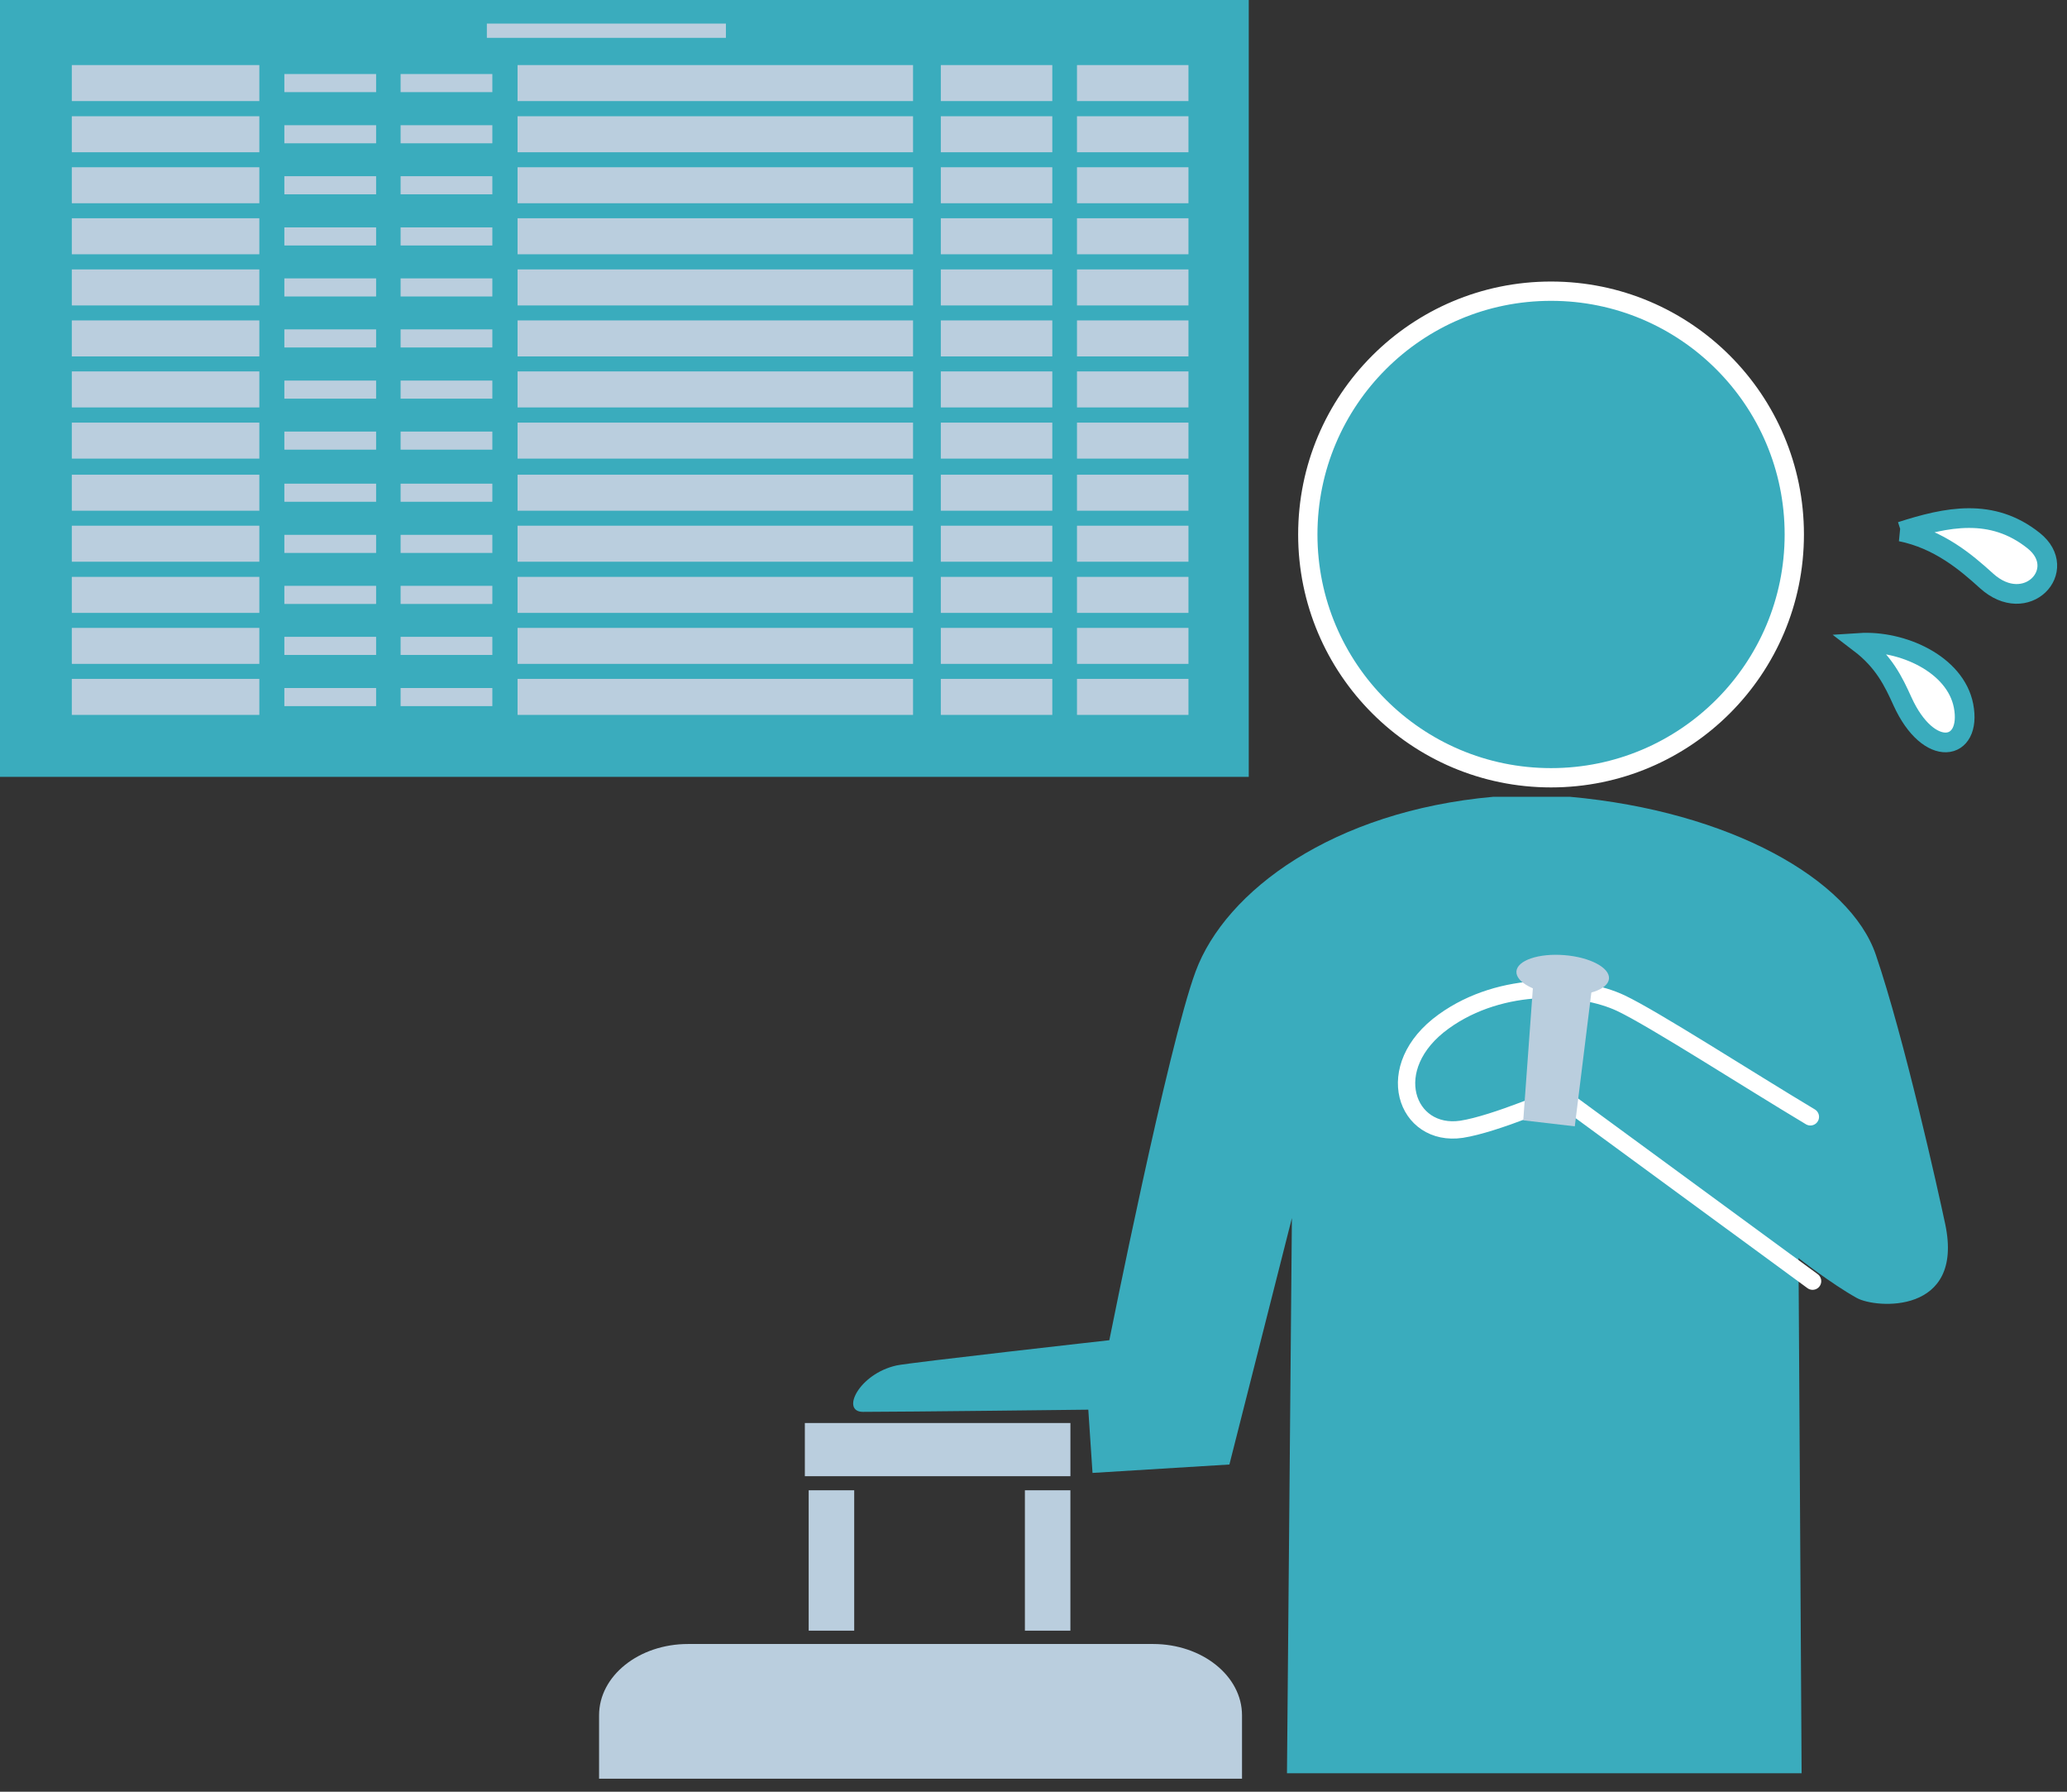 <svg width="105" height="91" viewBox="0 0 105 91" fill="none" xmlns="http://www.w3.org/2000/svg">
<rect x="0" y="0" width="105" height="91" fill="#333333" stroke="none"/>
<path d="M63.435 0H0V39.456H63.435V0Z" fill="#3AACBD"/>
<path d="M13.174 3.305H3.648V5.134H13.174V3.305Z" fill="#BACEDE"/>
<path d="M19.106 3.76H14.445V4.679H19.106V3.76Z" fill="#BACEDE"/>
<path d="M25.01 3.76H20.35V4.679H25.01V3.76Z" fill="#BACEDE"/>
<path d="M46.381 3.305H26.291V5.134H46.381V3.305Z" fill="#BACEDE"/>
<path d="M53.455 3.305H47.792V5.134H53.455V3.305Z" fill="#BACEDE"/>
<path d="M60.372 3.305H54.709V5.134H60.372V3.305Z" fill="#BACEDE"/>
<path d="M13.174 5.904H3.648V7.733H13.174V5.904Z" fill="#BACEDE"/>
<path d="M19.106 6.359H14.445V7.278H19.106V6.359Z" fill="#BACEDE"/>
<path d="M25.01 6.359H20.35V7.278H25.01V6.359Z" fill="#BACEDE"/>
<path d="M46.381 5.904H26.291V7.733H46.381V5.904Z" fill="#BACEDE"/>
<path d="M53.455 5.904H47.792V7.733H53.455V5.904Z" fill="#BACEDE"/>
<path d="M60.372 5.904H54.709V7.733H60.372V5.904Z" fill="#BACEDE"/>
<path d="M13.174 8.495H3.648V10.323H13.174V8.495Z" fill="#BACEDE"/>
<path d="M19.106 8.949H14.445V9.869H19.106V8.949Z" fill="#BACEDE"/>
<path d="M25.01 8.949H20.35V9.869H25.01V8.949Z" fill="#BACEDE"/>
<path d="M46.381 8.495H26.291V10.323H46.381V8.495Z" fill="#BACEDE"/>
<path d="M53.455 8.495H47.792V10.323H53.455V8.495Z" fill="#BACEDE"/>
<path d="M60.372 8.495H54.709V10.323H60.372V8.495Z" fill="#BACEDE"/>
<path d="M13.174 11.085H3.648V12.914H13.174V11.085Z" fill="#BACEDE"/>
<path d="M19.106 11.549H14.445V12.468H19.106V11.549Z" fill="#BACEDE"/>
<path d="M25.01 11.549H20.35V12.468H25.01V11.549Z" fill="#BACEDE"/>
<path d="M46.381 11.085H26.291V12.914H46.381V11.085Z" fill="#BACEDE"/>
<path d="M53.455 11.085H47.792V12.914H53.455V11.085Z" fill="#BACEDE"/>
<path d="M60.372 11.085H54.709V12.914H60.372V11.085Z" fill="#BACEDE"/>
<path d="M13.174 13.684H3.648V15.513H13.174V13.684Z" fill="#BACEDE"/>
<path d="M19.106 14.139H14.445V15.058H19.106V14.139Z" fill="#BACEDE"/>
<path d="M25.01 14.139H20.35V15.058H25.01V14.139Z" fill="#BACEDE"/>
<path d="M46.381 13.684H26.291V15.513H46.381V13.684Z" fill="#BACEDE"/>
<path d="M53.455 13.684H47.792V15.513H53.455V13.684Z" fill="#BACEDE"/>
<path d="M60.372 13.684H54.709V15.513H60.372V13.684Z" fill="#BACEDE"/>
<path d="M13.174 16.274H3.648V18.103H13.174V16.274Z" fill="#BACEDE"/>
<path d="M19.106 16.729H14.445V17.648H19.106V16.729Z" fill="#BACEDE"/>
<path d="M25.01 16.729H20.35V17.648H25.01V16.729Z" fill="#BACEDE"/>
<path d="M46.381 16.274H26.291V18.103H46.381V16.274Z" fill="#BACEDE"/>
<path d="M53.455 16.274H47.792V18.103H53.455V16.274Z" fill="#BACEDE"/>
<path d="M60.372 16.274H54.709V18.103H60.372V16.274Z" fill="#BACEDE"/>
<path d="M13.174 18.864H3.648V20.693H13.174V18.864Z" fill="#BACEDE"/>
<path d="M19.106 19.329H14.445V20.248H19.106V19.329Z" fill="#BACEDE"/>
<path d="M25.01 19.329H20.35V20.248H25.01V19.329Z" fill="#BACEDE"/>
<path d="M46.381 18.864H26.291V20.693H46.381V18.864Z" fill="#BACEDE"/>
<path d="M53.455 18.864H47.792V20.693H53.455V18.864Z" fill="#BACEDE"/>
<path d="M60.372 18.864H54.709V20.693H60.372V18.864Z" fill="#BACEDE"/>
<path d="M13.174 21.464H3.648V23.293H13.174V21.464Z" fill="#BACEDE"/>
<path d="M19.106 21.919H14.445V22.838H19.106V21.919Z" fill="#BACEDE"/>
<path d="M25.01 21.919H20.35V22.838H25.01V21.919Z" fill="#BACEDE"/>
<path d="M46.381 21.464H26.291V23.293H46.381V21.464Z" fill="#BACEDE"/>
<path d="M53.455 21.464H47.792V23.293H53.455V21.464Z" fill="#BACEDE"/>
<path d="M60.372 21.464H54.709V23.293H60.372V21.464Z" fill="#BACEDE"/>
<path d="M13.174 24.11H3.648V25.939H13.174V24.11Z" fill="#BACEDE"/>
<path d="M19.106 24.565H14.445V25.484H19.106V24.565Z" fill="#BACEDE"/>
<path d="M25.01 24.565H20.35V25.484H25.01V24.565Z" fill="#BACEDE"/>
<path d="M46.381 24.11H26.291V25.939H46.381V24.11Z" fill="#BACEDE"/>
<path d="M53.455 24.11H47.792V25.939H53.455V24.11Z" fill="#BACEDE"/>
<path d="M60.372 24.11H54.709V25.939H60.372V24.11Z" fill="#BACEDE"/>
<path d="M13.174 26.7H3.648V28.529H13.174V26.7Z" fill="#BACEDE"/>
<path d="M19.106 27.164H14.445V28.083H19.106V27.164Z" fill="#BACEDE"/>
<path d="M25.01 27.164H20.35V28.083H25.01V27.164Z" fill="#BACEDE"/>
<path d="M46.381 26.7H26.291V28.529H46.381V26.7Z" fill="#BACEDE"/>
<path d="M53.455 26.7H47.792V28.529H53.455V26.7Z" fill="#BACEDE"/>
<path d="M60.372 26.7H54.709V28.529H60.372V26.7Z" fill="#BACEDE"/>
<path d="M13.174 29.299H3.648V31.128H13.174V29.299Z" fill="#BACEDE"/>
<path d="M19.106 29.754H14.445V30.674H19.106V29.754Z" fill="#BACEDE"/>
<path d="M25.01 29.754H20.35V30.674H25.01V29.754Z" fill="#BACEDE"/>
<path d="M46.381 29.299H26.291V31.128H46.381V29.299Z" fill="#BACEDE"/>
<path d="M53.455 29.299H47.792V31.128H53.455V29.299Z" fill="#BACEDE"/>
<path d="M60.372 29.299H54.709V31.128H60.372V29.299Z" fill="#BACEDE"/>
<path d="M13.174 31.89H3.648V33.718H13.174V31.89Z" fill="#BACEDE"/>
<path d="M19.106 32.344H14.445V33.264H19.106V32.344Z" fill="#BACEDE"/>
<path d="M25.01 32.344H20.35V33.264H25.01V32.344Z" fill="#BACEDE"/>
<path d="M46.381 31.89H26.291V33.718H46.381V31.89Z" fill="#BACEDE"/>
<path d="M53.455 31.89H47.792V33.718H53.455V31.89Z" fill="#BACEDE"/>
<path d="M60.372 31.89H54.709V33.718H60.372V31.89Z" fill="#BACEDE"/>
<path d="M13.174 34.48H3.648V36.309H13.174V34.48Z" fill="#BACEDE"/>
<path d="M19.106 34.944H14.445V35.863H19.106V34.944Z" fill="#BACEDE"/>
<path d="M25.01 34.944H20.35V35.863H25.01V34.944Z" fill="#BACEDE"/>
<path d="M46.381 34.48H26.291V36.309H46.381V34.48Z" fill="#BACEDE"/>
<path d="M53.455 34.48H47.792V36.309H53.455V34.48Z" fill="#BACEDE"/>
<path d="M60.372 34.48H54.709V36.309H60.372V34.48Z" fill="#BACEDE"/>
<path d="M36.875 1.198H24.732V1.922H36.875V1.198Z" fill="#BACEDE"/>
<path d="M78.79 39.502C85.615 39.502 91.147 33.97 91.147 27.146C91.147 20.321 85.615 14.789 78.79 14.789C71.966 14.789 66.434 20.321 66.434 27.146C66.434 33.97 71.966 39.502 78.79 39.502Z" fill="#3AACBD" stroke="white" stroke-width="0.98" stroke-miterlimit="10"/>
<path d="M91.351 63.89C91.351 63.89 93.05 65.218 94.322 65.923C95.288 66.462 99.781 66.778 98.816 62.182C98.444 60.427 96.727 52.713 95.288 48.489C93.979 44.654 87.861 41.201 79.747 40.468H75.857C67.743 41.192 62.256 45.23 60.734 49.343C59.332 53.13 56.352 68.068 56.352 68.068C56.352 68.068 46.233 69.201 45.546 69.349C43.624 69.776 42.696 71.707 43.837 71.707C45.871 71.707 55.284 71.596 55.284 71.596L55.498 74.808L62.451 74.381L65.626 61.866L65.376 90.061H91.519L91.361 63.9L91.351 63.89Z" fill="#3AACBD"/>
<path d="M92.076 65.069L79.236 55.656C79.236 55.656 75.95 57.094 74.242 57.355C71.429 57.772 70.11 54.198 73.341 51.877C76.293 49.751 80.304 49.992 82.337 50.949C84.017 51.747 88.752 54.801 91.964 56.723" stroke="white" stroke-width="0.88" stroke-miterlimit="10" stroke-linecap="round"/>
<path d="M77.918 49.492L77.379 56.9L79.997 57.206L80.954 49.473L77.918 49.492Z" fill="#BACEDE"/>
<path d="M81.734 49.704C81.778 49.147 80.761 48.612 79.462 48.51C78.164 48.407 77.076 48.776 77.032 49.333C76.988 49.89 78.005 50.425 79.303 50.527C80.602 50.63 81.69 50.261 81.734 49.704Z" fill="#BACEDE"/>
<path d="M54.375 72.274H40.885V74.975H54.375V72.274Z" fill="#BACEDE"/>
<path d="M43.392 75.69H41.08V82.82H43.392V75.69Z" fill="#BACEDE"/>
<path d="M54.374 75.69H52.063V82.82H54.374V75.69Z" fill="#BACEDE"/>
<path d="M63.092 87.118C63.092 85.122 61.068 83.497 58.571 83.497H34.953C32.456 83.497 30.432 85.113 30.432 87.118V90.339H63.092V87.118Z" fill="#BACEDE"/>
<path d="M96.569 26.997C98.88 26.254 101.183 25.762 103.309 27.461C105.156 28.937 102.937 31.342 100.904 29.494C99.874 28.557 98.491 27.387 96.56 26.997H96.569Z" fill="white" stroke="#3AACBD" stroke-miterlimit="10"/>
<path d="M94.461 32.651C96.597 32.512 99.326 33.709 99.744 35.844C100.189 38.165 97.98 38.565 96.643 35.622C96.188 34.619 95.705 33.598 94.461 32.651Z" fill="white" stroke="#3AACBD" stroke-miterlimit="10"/>
</svg>
